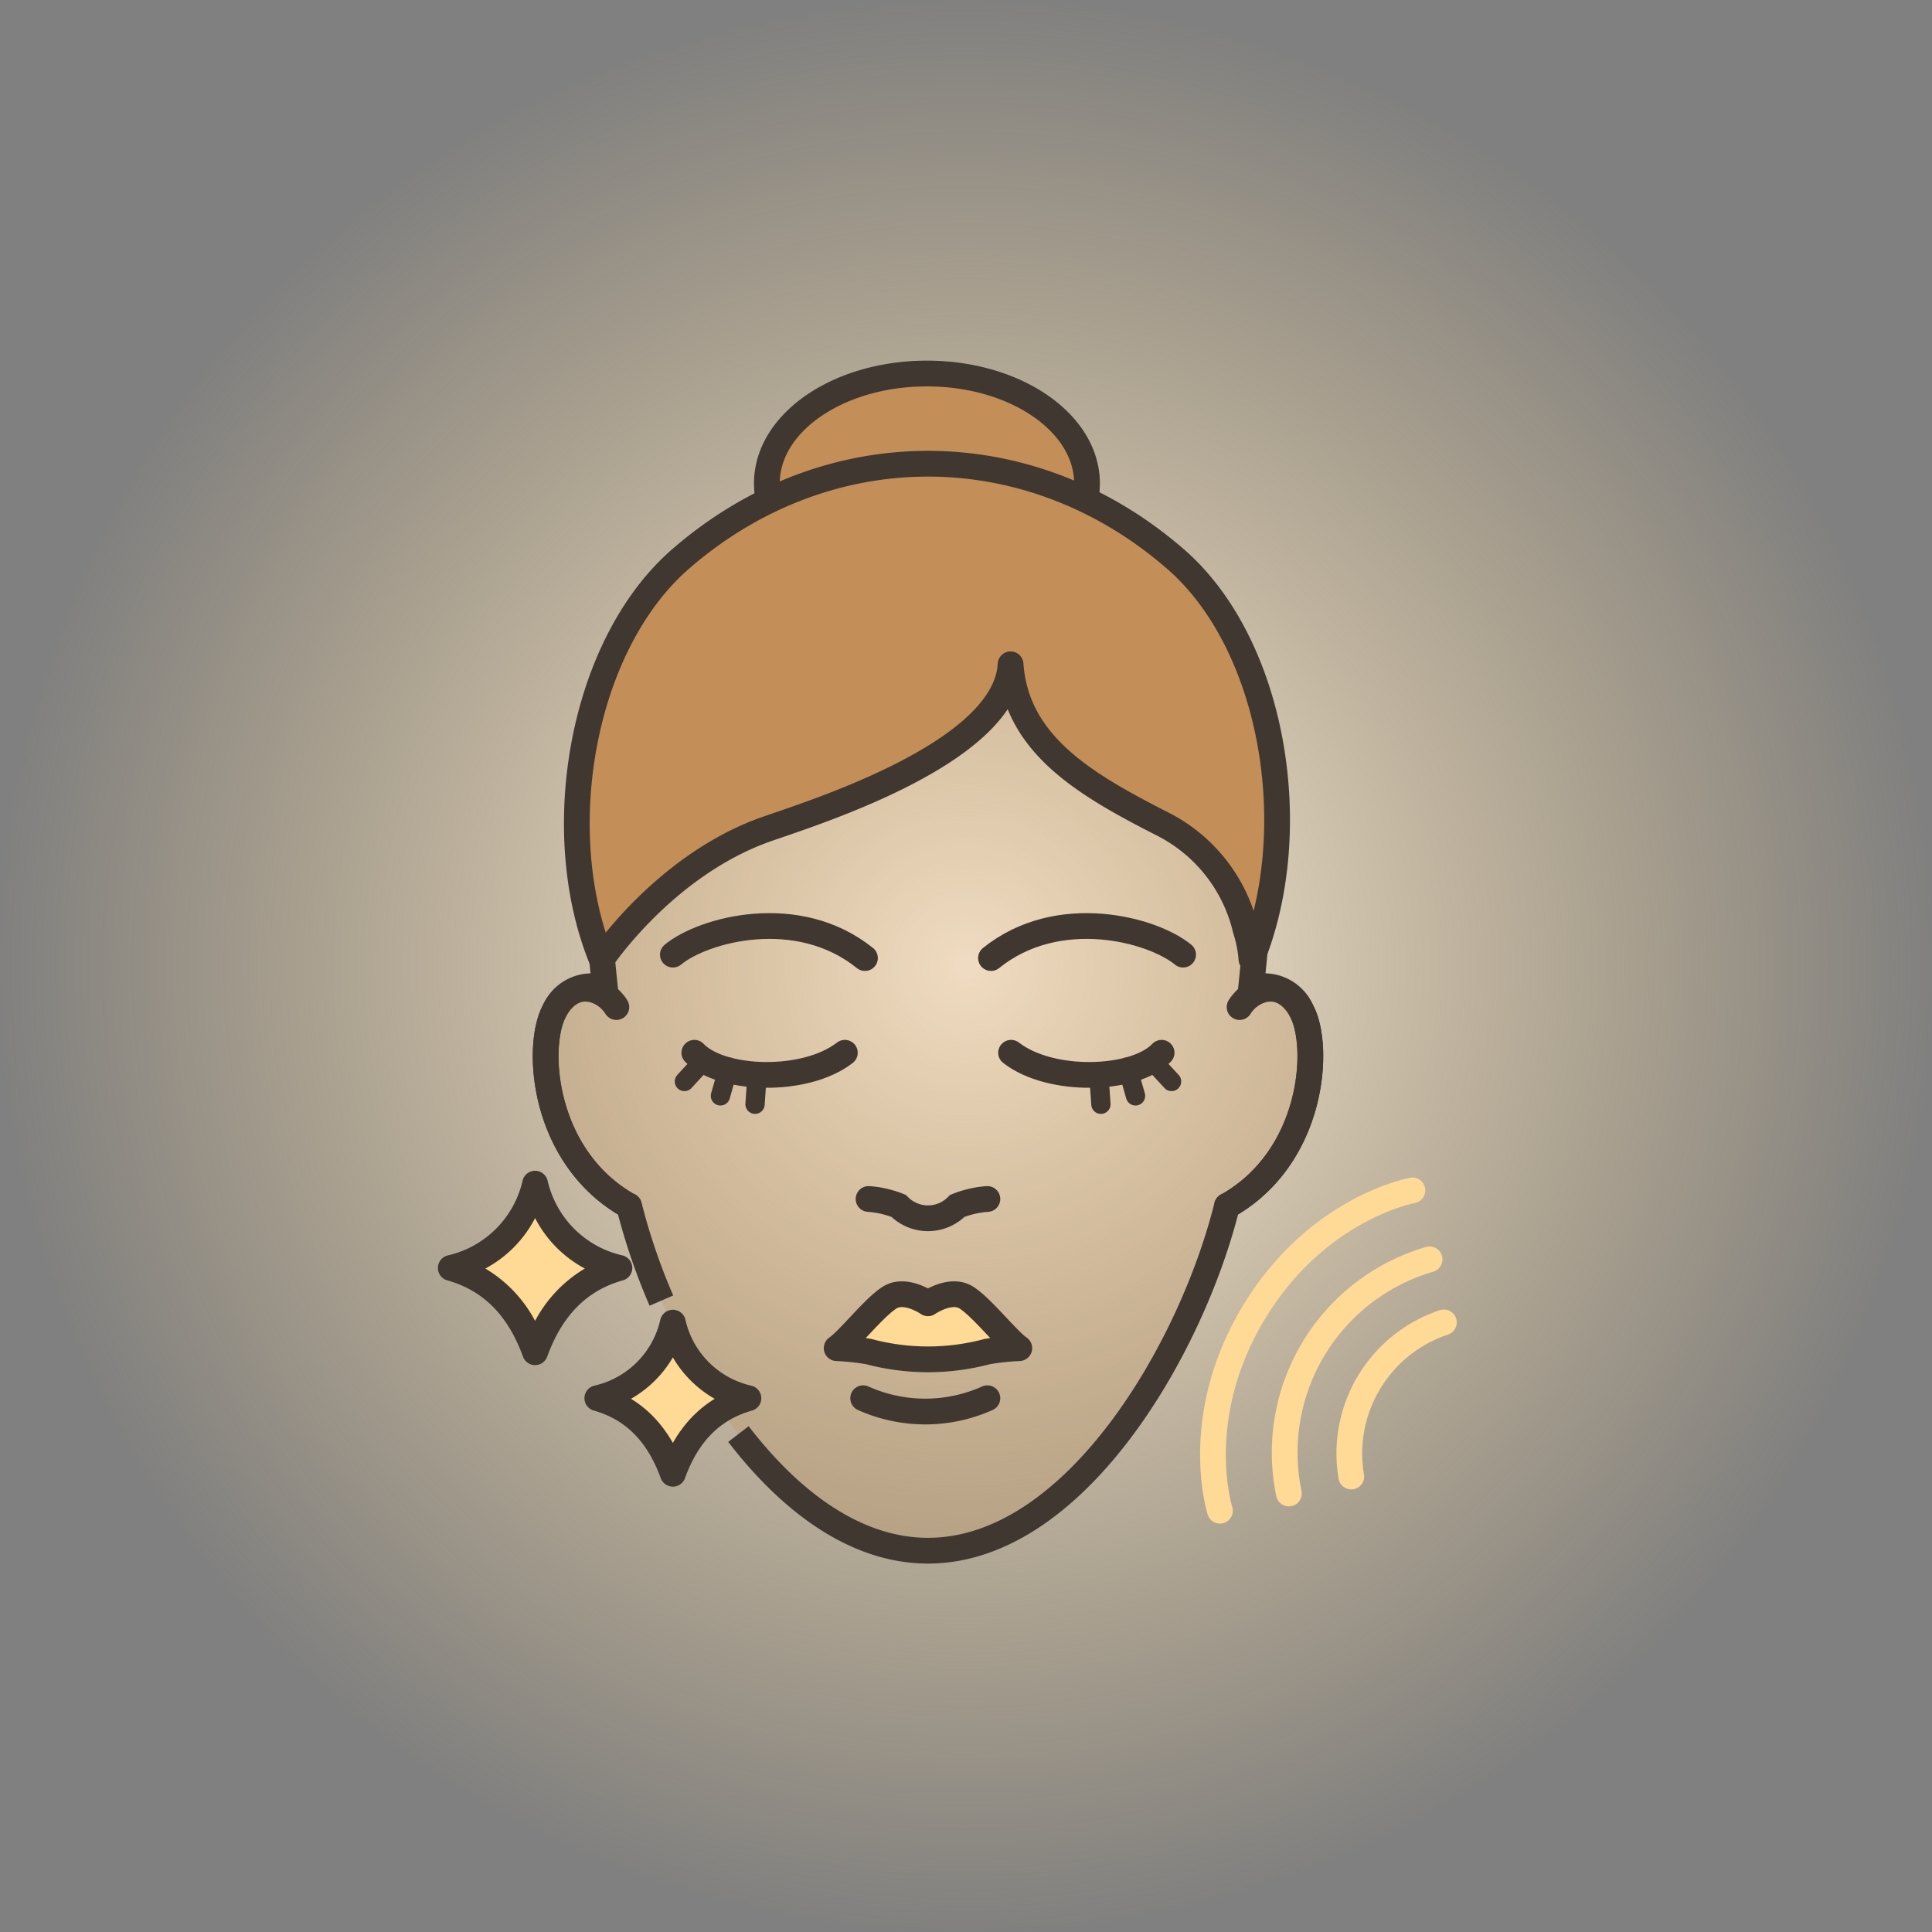 <svg xmlns="http://www.w3.org/2000/svg" xmlns:xlink="http://www.w3.org/1999/xlink" width="150" height="150" viewBox="0 0 150 150">
  <rect x="0" y="0" width="150" height="150" fill="#808080" stroke="none"/>
  <defs>
    <radialGradient id="radial-gradient" cx="0.5" cy="0.5" r="0.5" gradientUnits="objectBoundingBox">
      <stop offset="0" stop-color="#fff6e6"/>
      <stop offset="1" stop-color="#ffd996" stop-opacity="0"/>
    </radialGradient>
  </defs>
  <g id="Procedure-Icons_Profract-Laser_icon" transform="translate(-3517 -10700)">
    <g id="Procedure-Icons_Agnes-RF" transform="translate(-8 10142)">
      <circle id="Ellipse_409" data-name="Ellipse 409" cx="75" cy="75" r="75" transform="translate(3525 558)" fill="url(#radial-gradient)"/>
    </g>
    <g id="Group_7732" data-name="Group 7732" transform="translate(1)">
      <g id="Group_7581" data-name="Group 7581" transform="translate(1178.488 5531.689)">
        <path id="Union_17" data-name="Union 17" d="M-9932.014,3981.727v0c-6.737-3.777-7.269-12.39-5.8-15.131a3.159,3.159,0,0,1,3.935-1.767c-.406-3.933-.752-7.555-.752-10.823a25.832,25.832,0,0,1,25.832-25.832,25.83,25.83,0,0,1,25.83,25.832c0,3.286-.35,6.931-.758,10.89l.007-.066a3.155,3.155,0,0,1,3.934,1.766c1.469,2.741.94,11.353-5.8,15.13-2.759,11.1-11.831,26.761-23.216,26.761S-9929.257,3992.822-9932.014,3981.727Z" transform="translate(12318.358 1280.215)" fill="rgba(195,142,87,0.25)" stroke="rgba(0,0,0,0)" stroke-miterlimit="10" stroke-width="1"/>
        <path id="Path_6277" data-name="Path 6277" d="M630.724,432.65c4.015,5.22,9.082,9.057,14.716,9.057,11.4,0,20.467-15.689,23.217-26.785l0,.024c6.74-3.777,7.27-12.388,5.8-15.131a3.156,3.156,0,0,0-3.934-1.765l-.009.075c.409-3.958.761-7.613.761-10.9a25.831,25.831,0,0,0-51.663,0c0,3.288.352,6.943.761,10.9l-.009-.075a3.156,3.156,0,0,0-3.934,1.765c-1.47,2.743-.94,11.354,5.8,15.131l0-.024a48.366,48.366,0,0,0,2.513,7.367" transform="translate(1764.12 4847)" fill="none" stroke="#403830" stroke-linejoin="round" stroke-width="2"/>
        <path id="Path_6278" data-name="Path 6278" d="M650.052,414.4a7.692,7.692,0,0,0-2.337.539,3.181,3.181,0,0,1-4.551,0,7.682,7.682,0,0,0-2.336-.539" transform="translate(1764.12 4847)" fill="none" stroke="#403830" stroke-linecap="round" stroke-miterlimit="10" stroke-width="2"/>
        <path id="Path_6279" data-name="Path 6279" d="M648.4,422.043c-1.223-.757-2.96.454-2.96.454s-1.736-1.211-2.959-.454-3.189,3.293-4.13,3.937a21.3,21.3,0,0,1,2.478.264,17.849,17.849,0,0,0,9.223,0,21.3,21.3,0,0,1,2.478-.264c-.941-.644-2.907-3.18-4.13-3.937" transform="translate(1764.12 4847)" fill="#ffd996"/>
        <path id="Path_6280" data-name="Path 6280" d="M648.4,422.043c-1.223-.757-2.96.454-2.96.454s-1.736-1.211-2.959-.454-3.189,3.293-4.13,3.937a21.3,21.3,0,0,1,2.478.264,17.849,17.849,0,0,0,9.223,0,21.3,21.3,0,0,1,2.478-.264C651.588,425.336,649.622,422.8,648.4,422.043Z" transform="translate(1764.12 4847)" fill="none" stroke="#403830" stroke-linecap="round" stroke-linejoin="round" stroke-width="2"/>
        <path id="Path_6281" data-name="Path 6281" d="M640.408,429.869a11.768,11.768,0,0,0,9.643,0" transform="translate(1764.12 4847)" fill="none" stroke="#403830" stroke-linecap="round" stroke-linejoin="round" stroke-width="2"/>
        <path id="Path_6282" data-name="Path 6282" d="M627.3,403.047c2.062,2.177,8.592,2.406,11.686,0" transform="translate(1764.12 4847)" fill="none" stroke="#403830" stroke-linecap="round" stroke-miterlimit="10" stroke-width="2"/>
        <path id="Path_6283" data-name="Path 6283" d="M625.633,395.429c2.362-1.946,9.677-3.953,14.914.265" transform="translate(1764.12 4847)" fill="none" stroke="#403830" stroke-linecap="round" stroke-miterlimit="10" stroke-width="2"/>
        <path id="Path_6284" data-name="Path 6284" d="M663.578,403.047c-2.062,2.177-8.592,2.406-11.686,0" transform="translate(1764.12 4847)" fill="none" stroke="#403830" stroke-linecap="round" stroke-miterlimit="10" stroke-width="2"/>
        <path id="Path_6285" data-name="Path 6285" d="M665.247,395.429c-2.362-1.946-9.677-3.953-14.914.265" transform="translate(1764.12 4847)" fill="none" stroke="#403830" stroke-linecap="round" stroke-miterlimit="10" stroke-width="2"/>
        <line id="Line_871" data-name="Line 871" x1="1.546" y2="1.676" transform="translate(2390.649 5250.6)" fill="none" stroke="#403830" stroke-linecap="round" stroke-miterlimit="10" stroke-width="1.5"/>
        <line id="Line_872" data-name="Line 872" x1="0.635" y2="2.236" transform="translate(2393.447 5251.158)" fill="none" stroke="#403830" stroke-linecap="round" stroke-miterlimit="10" stroke-width="1.5"/>
        <line id="Line_873" data-name="Line 873" x1="0.162" y2="2.319" transform="translate(2396.132 5251.725)" fill="none" stroke="#403830" stroke-linecap="round" stroke-miterlimit="10" stroke-width="1.5"/>
        <line id="Line_874" data-name="Line 874" x2="1.546" y2="1.676" transform="translate(2426.925 5250.6)" fill="none" stroke="#403830" stroke-linecap="round" stroke-miterlimit="10" stroke-width="1.5"/>
        <line id="Line_875" data-name="Line 875" x2="0.635" y2="2.236" transform="translate(2425.038 5251.158)" fill="none" stroke="#403830" stroke-linecap="round" stroke-miterlimit="10" stroke-width="1.5"/>
        <line id="Line_876" data-name="Line 876" x2="0.162" y2="2.319" transform="translate(2422.825 5251.725)" fill="none" stroke="#403830" stroke-linecap="round" stroke-miterlimit="10" stroke-width="1.5"/>
        <path id="Path_6286" data-name="Path 6286" d="M669.633,399.5c.886-1.449,3.351-2.427,4.82.316s.94,11.355-5.8,15.131" transform="translate(1764.12 4847)" fill="none" stroke="#403830" stroke-linecap="round" stroke-miterlimit="10" stroke-width="2"/>
        <path id="Path_6287" data-name="Path 6287" d="M621.247,399.5c-.887-1.449-3.352-2.427-4.821.316s-.94,11.355,5.8,15.131" transform="translate(1764.12 4847)" fill="none" stroke="#403830" stroke-linecap="round" stroke-miterlimit="10" stroke-width="2"/>
        <path id="Path_6288" data-name="Path 6288" d="M614.937,426.3c1.307-3.6,3.515-5.694,6.545-6.545a8.682,8.682,0,0,1-6.545-6.545,8.682,8.682,0,0,1-6.545,6.545c3.03.851,5.238,2.941,6.545,6.545" transform="translate(1764.12 4847)" fill="#ffd996"/>
        <path id="Path_6289" data-name="Path 6289" d="M614.937,427.3a1,1,0,0,1-.94-.659c-1.162-3.2-3.084-5.139-5.876-5.923a1,1,0,0,1,.03-1.934,7.724,7.724,0,0,0,5.826-5.854,1,1,0,0,1,1.92,0,7.721,7.721,0,0,0,5.826,5.853,1,1,0,0,1,.029,1.934c-2.792.784-4.714,2.721-5.875,5.923a1,1,0,0,1-.94.659m-3.864-7.5a10.385,10.385,0,0,1,3.864,4.064A10.37,10.37,0,0,1,618.8,419.8a9.214,9.214,0,0,1-3.864-3.918,9.226,9.226,0,0,1-3.864,3.918" transform="translate(1764.12 4847)" fill="#403830"/>
        <path id="Path_6290" data-name="Path 6290" d="M625.633,435.734c1.171-3.229,3.15-5.1,5.865-5.865A7.78,7.78,0,0,1,625.633,424a7.78,7.78,0,0,1-5.865,5.865c2.715.762,4.694,2.636,5.865,5.865" transform="translate(1764.12 4847)" fill="#ffd996"/>
        <path id="Path_6291" data-name="Path 6291" d="M625.633,435.734c1.171-3.229,3.15-5.1,5.865-5.865A7.78,7.78,0,0,1,625.633,424a7.78,7.78,0,0,1-5.865,5.865C622.483,430.631,624.462,432.505,625.633,435.734Z" transform="translate(1764.12 4847)" fill="none" stroke="#403830" stroke-linejoin="round" stroke-width="2"/>
        <g id="Group_7608" data-name="Group 7608" transform="translate(-1054.15 4652.311)">
          <path id="Path_3788" data-name="Path 3788" d="M20.555,10.791a5.872,5.872,0,0,1-.135-1.26C20.42,4.815,25.981,1,32.847,1S45.275,4.824,45.275,9.531a5.631,5.631,0,0,1-.108,1.107" transform="translate(3430.781 544)" fill="#c38e57" stroke="#403830" stroke-linecap="round" stroke-linejoin="round" stroke-width="2"/>
          <path id="Path_3787" data-name="Path 3787" d="M56.411,47.259c4.076-10,1.755-24.45-5.93-31.1l-.054-.045c-11.347-9.791-27-9.773-38.326.045h0c-7.685,6.659-10.223,21.111-6.146,31.1,0,0,4.706-7.055,12.373-9.953,2.8-1.053,18.987-5.777,19.374-12.949.432,6.245,5.858,9.368,11.806,12.4a12.347,12.347,0,0,1,6.443,8.2,9.873,9.873,0,0,1,.45,2.295Z" transform="translate(3432.422 543.221)" fill="#c38e57" stroke="#403830" stroke-linecap="round" stroke-linejoin="round" stroke-width="2"/>
        </g>
      </g>
      <g id="Group_7731" data-name="Group 7731" transform="translate(14455.828 12066.321) rotate(121)">
        <path id="Path_6474" data-name="Path 6474" d="M202.609,524.559a15.631,15.631,0,0,0,21.208,0" transform="translate(4287.298 9410.915)" fill="none" stroke="#ffd996" stroke-linecap="round" stroke-miterlimit="10" stroke-width="2"/>
        <path id="Path_6475" data-name="Path 6475" d="M194.205,532.953s4.957,5.674,14.507,5.674,14.507-5.674,14.507-5.674" transform="translate(4291.799 9406.42)" fill="none" stroke="#ffd996" stroke-linecap="round" stroke-miterlimit="10" stroke-width="2"/>
        <path id="Path_6476" data-name="Path 6476" d="M210.41,517.079a10.725,10.725,0,0,0,13.962,0" transform="translate(4283.121 9414.921)" fill="none" stroke="#ffd996" stroke-linecap="round" stroke-miterlimit="10" stroke-width="2"/>
      </g>
    </g>
  </g>
</svg>
